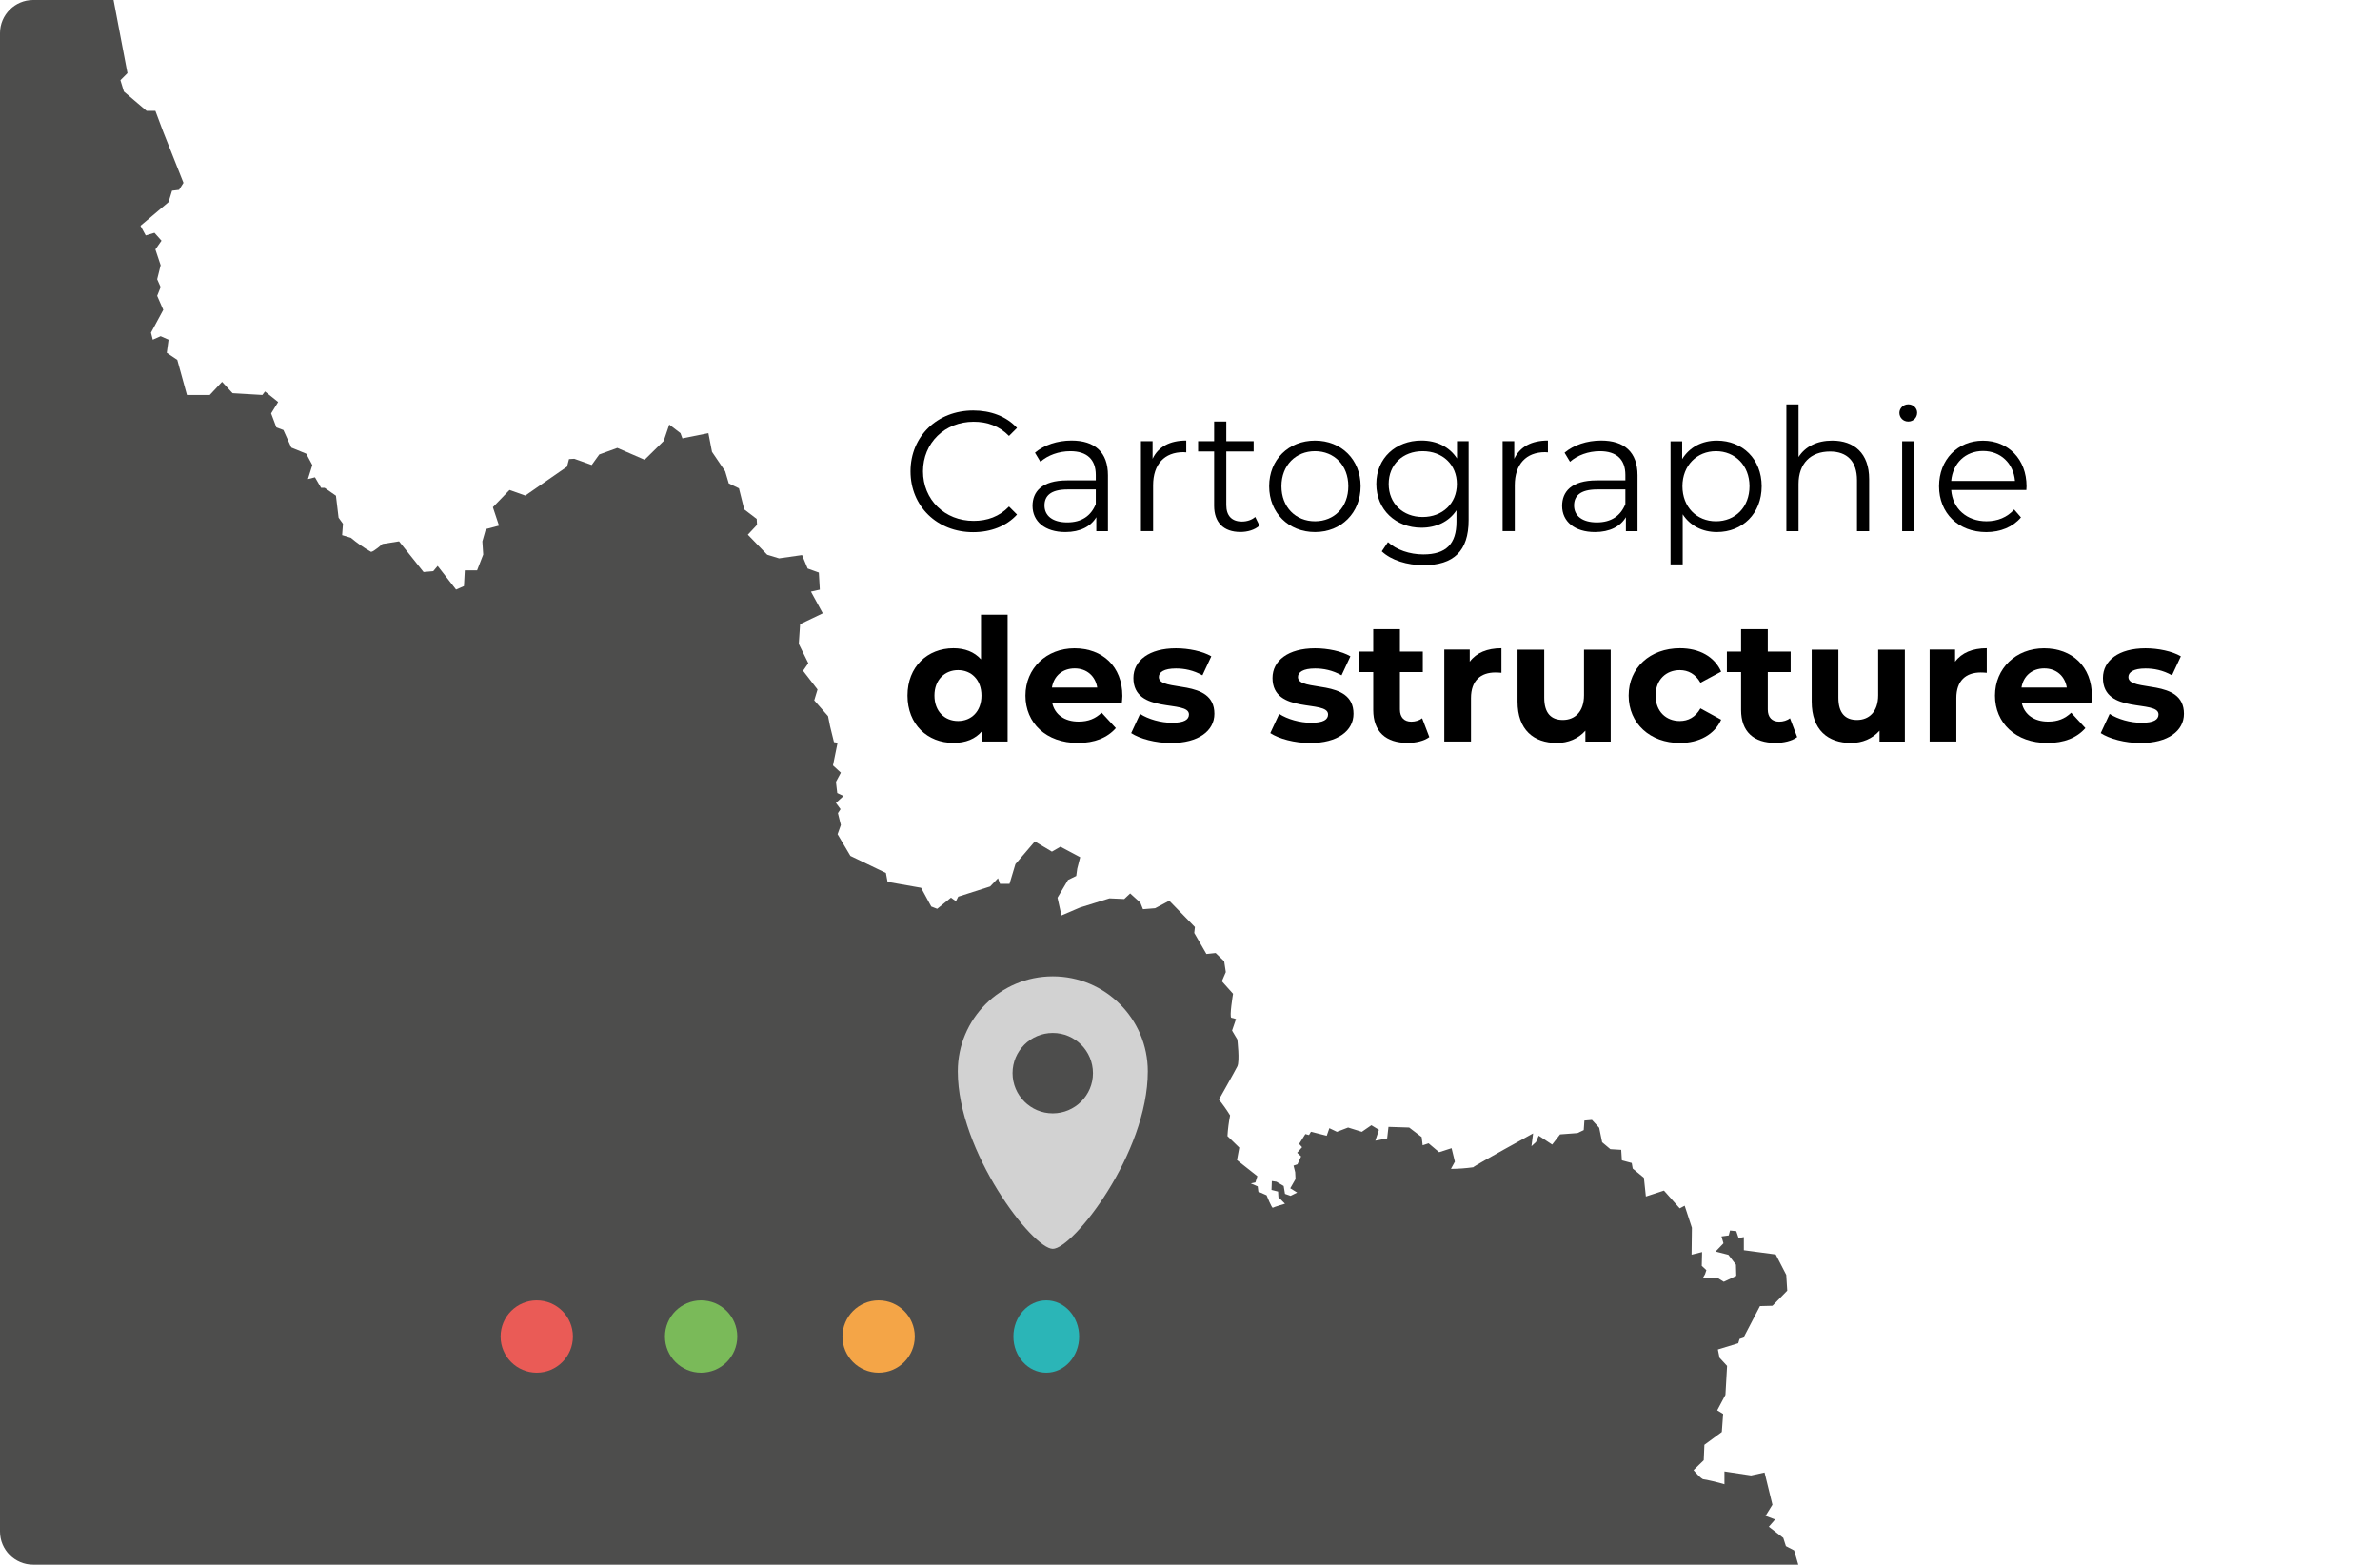 <?xml version="1.0" encoding="UTF-8"?><svg id="Calque_1" xmlns="http://www.w3.org/2000/svg" viewBox="0 0 362 238"><defs><style>.cls-1{fill:#ea5b56;}.cls-2{fill:#7aba59;}.cls-3{fill:#f4a547;}.cls-4{fill:#2bb5b7;}.cls-5{fill:#4d4d4c;}.cls-6{fill:#d2d2d2;}</style></defs><path class="cls-5" d="M272.89,235.83l-1.25-.65-.4-1.25-2.2-1.7,.95-1.1-1.45-.55,1.05-1.7-1.2-4.9-2.05,.45-4.05-.61v1.95c-1.03-.31-2.09-.56-3.15-.75-.35,.05-1.55-1.4-1.55-1.4l1.55-1.5,.1-2.35,2.65-1.95,.2-2.75-.9-.55,1.25-2.35,.25-4.4-1.15-1.25-.25-1.25,3.1-.95,.2-.65,.6-.2,2.5-4.8,1.9-.05,2.25-2.3-.15-2.4-1.6-3.1-4.85-.65v-2l-.8,.15-.35-1.05-.95-.1-.2,.75-1.1,.15,.3,1.05-1.2,1.25,1.95,.5,1.15,1.5,.05,1.7-1.9,.9-1.05-.65-2.15,.1,.35-.61,.2-.61-.7-.65,.05-2.1-1.6,.4,.05-4.1-1.1-3.35-.75,.4-2.4-2.7-2.75,.9-.3-2.85-1.7-1.4-.15-.85-1.5-.4-.1-1.6-1.65-.1-1.25-1.05-.45-2.2-1.1-1.2-1.15,.1-.1,1.45-.95,.45-2.65,.2-1.2,1.55-2.05-1.35-.4,.95-.7,.65,.25-1.95s-9.1,5-9.1,5.15c-1.13,.16-2.26,.24-3.4,.25l.6-1.1-.5-2.05-1.9,.61-1.6-1.35-.9,.3-.15-1.25-1.9-1.45-3.15-.1-.2,1.75-1.8,.35,.55-1.65-1.15-.7-1.45,1-2.09-.65-1.7,.65-1.15-.55-.4,1.15-2.4-.61-.3,.5-.55-.15-.95,1.5,.45,.5-.75,.85,.6,.55-.55,1.2-.6,.2,.25,1,.05,1.05-.8,1.4,1.05,.65-1,.5-.85-.3-.2-1.2-1.1-.65-.7-.1-.05,1.35,1,.25,.05,.85,1,1s-1.7,.5-1.85,.61c-.15,.1-.95-1.9-.95-1.9l-1.25-.55-.1-.8-1.05-.45,.7-.15,.3-.95-3.1-2.45,.35-1.9-1.8-1.75c.06-1.06,.2-2.11,.4-3.15-.52-.84-1.08-1.64-1.7-2.4,0,0,2.4-4.25,2.8-5.05,.4-.8,0-4.1,0-4.1l-.8-1.35,.6-1.75c-.22-.09-.46-.16-.7-.2-.35-.05,.25-3.65,.25-3.65l-1.7-1.9,.6-1.4-.25-1.65-1.3-1.25-1.4,.15-1.85-3.2,.1-.9-3.9-4-2.15,1.14-1.85,.15-.4-1-1.55-1.4-.9,.85-2.25-.1-4.5,1.4-2.8,1.2-.6-2.7,1.6-2.7,1.25-.61,.15-1.1,.45-1.75-3-1.6-1.3,.75-2.6-1.55-2.95,3.45-.9,3h-1.45l-.3-.85-1.2,1.25-4.85,1.55-.35,.7-.75-.55-2.1,1.7-.9-.35-1.55-2.85-5.1-.9-.25-1.35-5.4-2.6-1.95-3.3,.5-1.4-.45-1.8,.4-.61-.7-.95,1.15-1.05-.95-.45-.2-1.7,.75-1.4-1.2-1.1,.7-3.45-.55-.1-.6-2.45-.3-1.5-2.1-2.4,.5-1.65-2.2-2.85,.8-1.15-1.45-2.94,.2-3,3.45-1.65-1.8-3.3,1.35-.3-.15-2.6-1.7-.61-.85-2.05-3.5,.5-1.8-.55-2.95-3.05,1.4-1.5-.05-.9-1.9-1.45-.8-3.2-1.55-.75-.55-1.85-2-2.95-.55-2.85-3.95,.8-.3-.8-1.7-1.3-.85,2.5-2.9,2.85-4.15-1.8-2.75,1-1.15,1.6-2.65-.95-.8,.05-.3,1.15-6.35,4.4-2.4-.85-2.53,2.62,.93,2.8-2,.53-.53,1.87,.13,2-.93,2.4h-1.87l-.13,2.4-1.2,.53-2.8-3.6-.67,.8-1.47,.13-3.73-4.67-2.53,.4s-1.33,1.2-1.73,1.2c-1.09-.62-2.11-1.33-3.07-2.14l-1.33-.4,.13-1.73-.67-.93-.4-3.34-1.73-1.2h-.53l-.93-1.6-1.07,.27,.67-2.13-.93-1.73-2.27-.93-1.2-2.67-1.07-.4-.8-2.13,1.07-1.73-2-1.6-.4,.53-4.53-.27-1.6-1.73-1.87,2h-3.47l-1.47-5.34-1.6-1.07,.27-2-1.2-.53-1.2,.53-.27-1.07,1.87-3.47-.93-2.13,.53-1.33-.53-1.2,.53-2.13-.8-2.4,.93-1.33-1.07-1.2-1.33,.4-.8-1.47,4.27-3.6,.53-1.73,1.07-.13,.67-1.07-3.07-7.74-1.2-3.2h-1.33l-3.46-2.94-.53-1.73,1.07-1.07L17.27,0H5.04C2.26,0,0,2.26,0,5.04V232.96c0,2.78,2.26,5.04,5.04,5.04H273.52l-.63-2.17Z"/><circle id="Ellipse_18" class="cls-1" cx="81.64" cy="203.3" r="5.5"/><ellipse id="Ellipse_19" class="cls-4" cx="159.14" cy="203.3" rx="5" ry="5.5"/><circle id="Ellipse_20" class="cls-3" cx="133.64" cy="203.3" r="5.5"/><circle id="Ellipse_21" class="cls-2" cx="106.64" cy="203.3" r="5.5"/><path id="Tracé_66" class="cls-6" d="M174.58,162.96c0,12.51-11.39,27-14.45,27s-14.45-14.77-14.45-27c0-7.98,6.47-14.45,14.45-14.45s14.45,6.47,14.45,14.45m-14.45-5.84c-3.38,0-6.12,2.74-6.12,6.11s2.74,6.12,6.11,6.12c3.38,0,6.12-2.74,6.12-6.11h0c0-3.38-2.74-6.12-6.11-6.12h0"/><g><path d="M138.49,71.7c0-5.33,4.06-9.26,9.54-9.26,2.65,0,5.04,.88,6.66,2.65l-1.22,1.22c-1.48-1.51-3.3-2.16-5.38-2.16-4.39,0-7.7,3.22-7.7,7.54s3.3,7.54,7.7,7.54c2.08,0,3.9-.65,5.38-2.18l1.22,1.22c-1.61,1.77-4,2.68-6.68,2.68-5.46,0-9.52-3.93-9.52-9.26Z"/><path d="M168.52,72.32v8.48h-1.77v-2.13c-.83,1.4-2.44,2.26-4.71,2.26-3.09,0-4.99-1.61-4.99-3.98,0-2.11,1.35-3.88,5.28-3.88h4.34v-.83c0-2.34-1.33-3.61-3.87-3.61-1.77,0-3.43,.62-4.55,1.61l-.83-1.38c1.38-1.17,3.41-1.85,5.56-1.85,3.54,0,5.54,1.77,5.54,5.3Zm-1.85,4.37v-2.24h-4.29c-2.65,0-3.51,1.04-3.51,2.44,0,1.59,1.27,2.57,3.46,2.57s3.61-.99,4.34-2.78Z"/><path d="M180.43,67.02v1.79c-.16,0-.31-.03-.44-.03-2.86,0-4.6,1.82-4.6,5.04v6.97h-1.85v-13.68h1.77v2.68c.86-1.82,2.6-2.78,5.12-2.78Z"/><path d="M191.56,79.96c-.73,.65-1.82,.96-2.89,.96-2.57,0-4-1.46-4-3.98v-8.27h-2.44v-1.56h2.44v-2.99h1.85v2.99h4.16v1.56h-4.16v8.16c0,1.61,.83,2.5,2.37,2.5,.75,0,1.51-.23,2.03-.7l.65,1.33Z"/><path d="M193.04,73.96c0-4.06,2.96-6.94,6.97-6.94s6.94,2.89,6.94,6.94-2.94,6.97-6.94,6.97-6.97-2.91-6.97-6.97Zm12.04,0c0-3.2-2.16-5.33-5.07-5.33s-5.1,2.13-5.1,5.33,2.18,5.33,5.1,5.33,5.07-2.13,5.07-5.33Z"/><path d="M223.38,67.12v12.01c0,4.71-2.31,6.84-6.84,6.84-2.5,0-4.94-.75-6.37-2.11l.94-1.4c1.3,1.17,3.28,1.87,5.38,1.87,3.46,0,5.04-1.59,5.04-4.97v-1.74c-1.14,1.74-3.09,2.65-5.33,2.65-3.9,0-6.86-2.73-6.86-6.66s2.96-6.6,6.86-6.6c2.29,0,4.26,.94,5.41,2.73v-2.63h1.77Zm-1.79,6.5c0-2.96-2.18-4.99-5.2-4.99s-5.17,2.03-5.17,4.99,2.16,5.02,5.17,5.02,5.2-2.05,5.2-5.02Z"/><path d="M235.44,67.02v1.79c-.16,0-.31-.03-.44-.03-2.86,0-4.6,1.82-4.6,5.04v6.97h-1.85v-13.68h1.77v2.68c.86-1.82,2.6-2.78,5.12-2.78Z"/><path d="M249.07,72.32v8.48h-1.77v-2.13c-.83,1.4-2.44,2.26-4.71,2.26-3.09,0-4.99-1.61-4.99-3.98,0-2.11,1.35-3.88,5.28-3.88h4.34v-.83c0-2.34-1.33-3.61-3.87-3.61-1.77,0-3.43,.62-4.55,1.61l-.83-1.38c1.38-1.17,3.41-1.85,5.56-1.85,3.54,0,5.54,1.77,5.54,5.3Zm-1.85,4.37v-2.24h-4.29c-2.65,0-3.51,1.04-3.51,2.44,0,1.59,1.27,2.57,3.46,2.57s3.61-.99,4.34-2.78Z"/><path d="M267.95,73.96c0,4.16-2.91,6.97-6.81,6.97-2.18,0-4.06-.94-5.2-2.7v7.62h-1.85v-18.72h1.77v2.7c1.12-1.82,3.02-2.81,5.28-2.81,3.9,0,6.81,2.81,6.81,6.94Zm-1.85,0c0-3.17-2.21-5.33-5.1-5.33s-5.1,2.16-5.1,5.33,2.18,5.33,5.1,5.33,5.1-2.13,5.1-5.33Z"/><path d="M284.3,72.87v7.93h-1.85v-7.75c0-2.89-1.51-4.37-4.11-4.37-2.94,0-4.78,1.82-4.78,4.94v7.18h-1.85v-19.29h1.85v8.01c1.01-1.59,2.81-2.5,5.12-2.5,3.33,0,5.62,1.92,5.62,5.85Z"/><path d="M288.9,62.8c0-.7,.6-1.3,1.35-1.3s1.35,.57,1.35,1.27c0,.75-.57,1.35-1.35,1.35s-1.35-.6-1.35-1.33Zm.42,4.32h1.85v13.68h-1.85v-13.68Z"/><path d="M308.22,74.53h-11.44c.21,2.86,2.39,4.76,5.38,4.76,1.66,0,3.15-.6,4.19-1.79l1.04,1.2c-1.22,1.46-3.12,2.24-5.28,2.24-4.26,0-7.18-2.91-7.18-6.97s2.83-6.94,6.68-6.94,6.63,2.83,6.63,6.94c0,.16-.03,.36-.03,.57Zm-11.44-1.38h9.7c-.23-2.68-2.18-4.55-4.86-4.55s-4.6,1.87-4.84,4.55Z"/><path d="M153.26,93.5v19.29h-3.87v-1.61c-1.01,1.22-2.5,1.82-4.37,1.82-3.95,0-6.99-2.81-6.99-7.2s3.04-7.2,6.99-7.2c1.72,0,3.17,.55,4.19,1.69v-6.79h4.06Zm-3.98,12.3c0-2.42-1.56-3.87-3.56-3.87s-3.59,1.46-3.59,3.87,1.56,3.87,3.59,3.87,3.56-1.46,3.56-3.87Z"/><path d="M170.63,106.95h-10.58c.39,1.74,1.87,2.81,4,2.81,1.48,0,2.55-.44,3.51-1.35l2.16,2.34c-1.3,1.48-3.25,2.26-5.77,2.26-4.84,0-7.98-3.04-7.98-7.2s3.2-7.2,7.46-7.2,7.28,2.76,7.28,7.25c0,.31-.05,.75-.08,1.09Zm-10.63-2.37h6.89c-.29-1.77-1.61-2.91-3.43-2.91s-3.17,1.12-3.46,2.91Z"/><path d="M172.06,111.5l1.35-2.91c1.25,.81,3.15,1.35,4.86,1.35,1.87,0,2.57-.49,2.57-1.27,0-2.29-8.45,.05-8.45-5.54,0-2.65,2.39-4.52,6.47-4.52,1.92,0,4.06,.44,5.38,1.22l-1.35,2.89c-1.38-.78-2.76-1.04-4.03-1.04-1.82,0-2.6,.57-2.6,1.3,0,2.39,8.45,.08,8.45,5.59,0,2.6-2.42,4.45-6.6,4.45-2.37,0-4.76-.65-6.06-1.51Z"/><path d="M193.22,111.5l1.35-2.91c1.25,.81,3.15,1.35,4.86,1.35,1.87,0,2.57-.49,2.57-1.27,0-2.29-8.45,.05-8.45-5.54,0-2.65,2.39-4.52,6.47-4.52,1.92,0,4.06,.44,5.38,1.22l-1.35,2.89c-1.38-.78-2.76-1.04-4.03-1.04-1.82,0-2.6,.57-2.6,1.3,0,2.39,8.45,.08,8.45,5.59,0,2.6-2.42,4.45-6.6,4.45-2.37,0-4.76-.65-6.06-1.51Z"/><path d="M217.4,112.12c-.83,.6-2.05,.88-3.3,.88-3.3,0-5.23-1.69-5.23-5.02v-5.75h-2.16v-3.12h2.16v-3.41h4.06v3.41h3.48v3.12h-3.48v5.69c0,1.2,.65,1.85,1.74,1.85,.6,0,1.2-.18,1.64-.52l1.09,2.86Z"/><path d="M228.37,98.6v3.74c-.34-.03-.6-.05-.91-.05-2.24,0-3.72,1.22-3.72,3.9v6.6h-4.06v-13.99h3.87v1.85c.99-1.35,2.65-2.05,4.81-2.05Z"/><path d="M244.99,98.81v13.99h-3.85v-1.66c-1.07,1.22-2.63,1.87-4.34,1.87-3.51,0-5.98-1.98-5.98-6.29v-7.9h4.06v7.31c0,2.34,1.04,3.38,2.83,3.38s3.22-1.2,3.22-3.77v-6.92h4.06Z"/><path d="M247.72,105.8c0-4.21,3.25-7.2,7.8-7.2,2.94,0,5.25,1.27,6.27,3.56l-3.15,1.69c-.75-1.33-1.87-1.92-3.15-1.92-2.05,0-3.67,1.43-3.67,3.87s1.61,3.87,3.67,3.87c1.27,0,2.39-.57,3.15-1.92l3.15,1.72c-1.01,2.24-3.33,3.54-6.27,3.54-4.55,0-7.8-2.99-7.8-7.2Z"/><path d="M273.35,112.12c-.83,.6-2.05,.88-3.3,.88-3.3,0-5.23-1.69-5.23-5.02v-5.75h-2.16v-3.12h2.16v-3.41h4.06v3.41h3.48v3.12h-3.48v5.69c0,1.2,.65,1.85,1.74,1.85,.6,0,1.2-.18,1.64-.52l1.09,2.86Z"/><path d="M289.73,98.81v13.99h-3.85v-1.66c-1.07,1.22-2.63,1.87-4.34,1.87-3.51,0-5.98-1.98-5.98-6.29v-7.9h4.06v7.31c0,2.34,1.04,3.38,2.83,3.38s3.22-1.2,3.22-3.77v-6.92h4.06Z"/><path d="M302.19,98.6v3.74c-.34-.03-.6-.05-.91-.05-2.24,0-3.72,1.22-3.72,3.9v6.6h-4.06v-13.99h3.87v1.85c.99-1.35,2.65-2.05,4.81-2.05Z"/><path d="M318.1,106.95h-10.58c.39,1.74,1.87,2.81,4,2.81,1.48,0,2.55-.44,3.51-1.35l2.16,2.34c-1.3,1.48-3.25,2.26-5.77,2.26-4.84,0-7.98-3.04-7.98-7.2s3.2-7.2,7.46-7.2,7.28,2.76,7.28,7.25c0,.31-.05,.75-.08,1.09Zm-10.63-2.37h6.89c-.29-1.77-1.61-2.91-3.43-2.91s-3.17,1.12-3.46,2.91Z"/><path d="M319.53,111.5l1.35-2.91c1.25,.81,3.15,1.35,4.86,1.35,1.87,0,2.57-.49,2.57-1.27,0-2.29-8.45,.05-8.45-5.54,0-2.65,2.39-4.52,6.47-4.52,1.92,0,4.06,.44,5.38,1.22l-1.35,2.89c-1.38-.78-2.76-1.04-4.03-1.04-1.82,0-2.6,.57-2.6,1.3,0,2.39,8.45,.08,8.45,5.59,0,2.6-2.42,4.45-6.6,4.45-2.37,0-4.76-.65-6.06-1.51Z"/></g></svg>